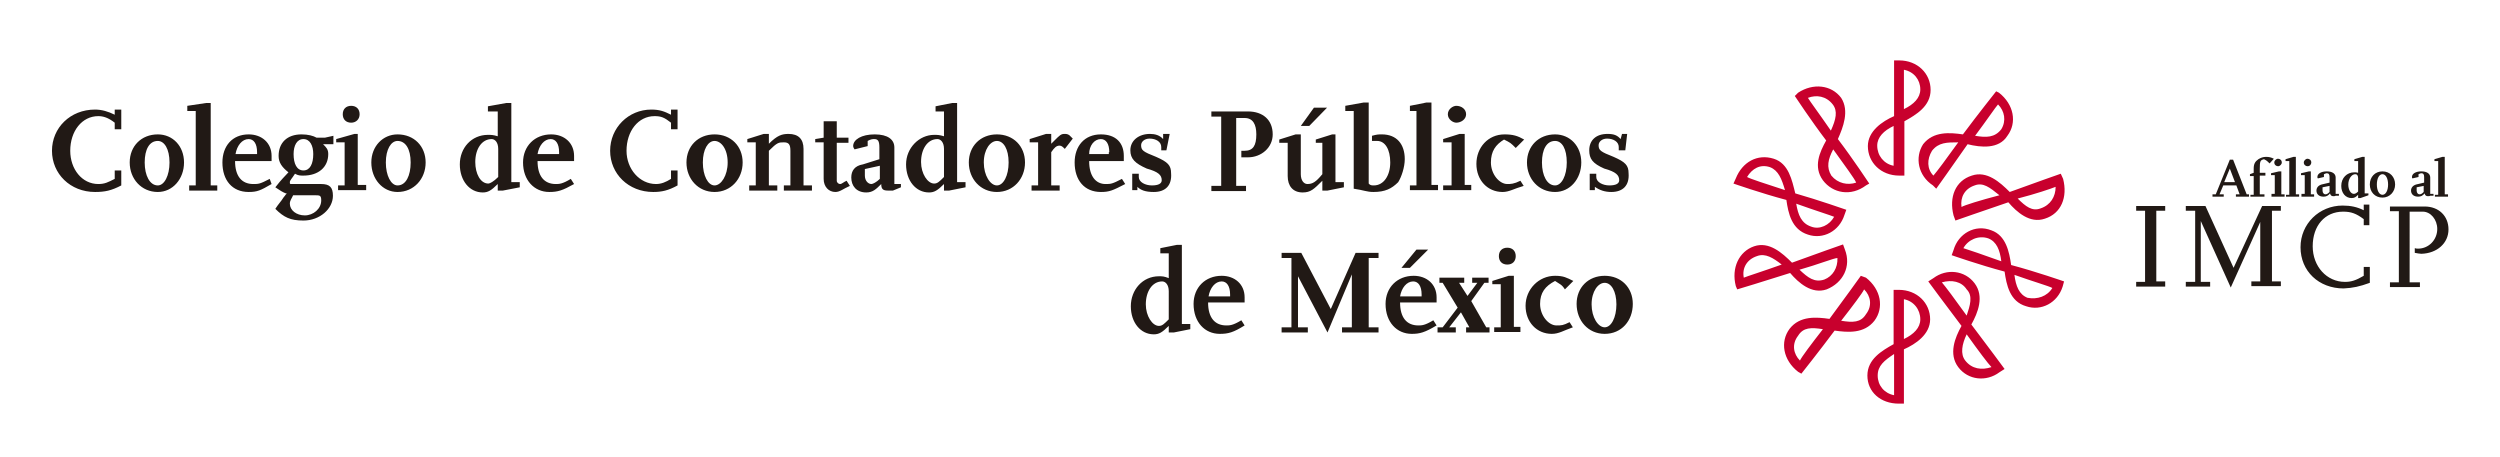 <?xml version="1.0" encoding="utf-8"?>
<!-- Generator: Adobe Illustrator 22.0.1, SVG Export Plug-In . SVG Version: 6.00 Build 0)  -->
<svg version="1.1" id="Capa_1" xmlns="http://www.w3.org/2000/svg" xmlns:xlink="http://www.w3.org/1999/xlink" x="0px" y="0px"
	 viewBox="0 0 533.9 97.5" style="enable-background:new 0 0 533.9 97.5;" xml:space="preserve">
<style type="text/css">
	.st0{fill-rule:evenodd;clip-rule:evenodd;fill:#C8002D;}
	.st1{fill-rule:evenodd;clip-rule:evenodd;fill:#211915;}
</style>
<g>
	<path class="st0" d="M412.6,32.2c1.4-1.8,3.2-1.8,5.6-1.8c-2.5,3.5-4.6,6.3-5.3,7.1C411.5,36.1,411.5,34,412.6,32.2 M426.7,22.3
		c1.4,1.4,1.8,3.5,0.7,5.3c-1.4,1.8-3.2,1.8-5.6,1.4C424.2,25.8,426.3,22.7,426.7,22.3z M426.3,19.5c0,0-3.9,4.9-7.1,9.2
		c-2.8-0.4-6.3-0.7-8.5,2.1c-1.8,2.8-1.1,6.7,2.1,8.8c0.7,0.7,0.7,0.7,0.7,0.7s3.5-4.9,6.7-9.5c2.8,0.7,6.7,1.1,8.5-1.8
		c2.1-2.8,1.4-6.7-1.8-9.2L426.3,19.5z M421.7,39.6c1.8-0.7,3.2,0.4,5.3,2.1c-4.2,1.1-7.4,2.1-8.1,2.5
		C418.6,42.1,419.6,40.3,421.7,39.6z M439,39.9c0,2.1-1.1,3.9-3.2,4.6c-1.8,0.7-3.2-0.4-4.9-2.1C434.8,41.4,438,40.3,439,39.9z
		 M440.1,37.1c0,0-6,2.1-10.9,3.9c-2.1-2.1-4.9-4.6-8.1-3.5c-3.5,1.1-4.9,4.6-3.9,8.5c0.4,1.1,0.4,1.1,0.4,1.1s6-2.1,11.3-3.9
		c1.8,2.1,4.6,4.6,7.8,3.5c3.5-1.1,4.9-4.6,3.9-8.5L440.1,37.1z M424.6,50.9c1.8,0.7,2.5,2.5,2.8,4.9c-3.9-1.4-7.1-2.5-8.1-2.8
		C420.3,51.2,422.5,50.2,424.6,50.9z M438.3,61.5c-1.1,1.8-3.2,2.5-5.3,2.1c-1.8-0.7-2.5-2.5-2.8-4.9
		C434.1,60.1,437.6,61.1,438.3,61.5z M440.8,60.1c0,0-6-2.1-11.3-3.5c-0.4-2.8-1.1-6.3-4.2-7.4c-3.5-1.4-7.1,0.7-8.1,4.2
		c-0.4,1.1-0.4,1.1-0.4,1.1s6,2.1,11.3,3.5c0.4,2.8,1.1,6.4,4.6,7.4c3.2,1.1,6.7-0.7,7.8-4.2L440.8,60.1z M420,61.8
		c1.4,1.4,0.7,3.5,0,5.6c-2.5-3.5-4.6-6.3-5.3-7.1C416.8,59.7,418.9,60.1,420,61.8z M425.3,78.4c-2.1,0.7-4.2,0.4-5.6-1.4
		c-1.1-1.4-0.7-3.5,0.3-5.6C422.5,74.9,424.6,77.7,425.3,78.4z M428.1,78.8c0,0-3.9-5.3-7.1-9.5c1.4-2.5,2.8-6,0.7-8.8
		c-2.1-2.8-6-3.2-8.8-1.1c-1.1,0.7-1.1,0.7-1.1,0.7s3.9,5.3,7.1,9.5c-1.4,2.5-2.8,6-0.7,8.8c2.1,2.8,6,3.2,8.8,1.1L428.1,78.8z
		 M410.1,68.2c0,1.8-1.4,3.2-3.5,4.2c0-4.2,0-7.8,0-8.5C408.7,64.3,410.1,66.1,410.1,68.2z M404.5,84.4c-2.1-0.4-3.5-2.1-3.5-4.2
		c0-2.1,1.4-3.2,3.5-4.6C404.5,79.8,404.5,83.7,404.5,84.4z M406.6,86.2c0,0,0-6.4,0-11.6c2.5-1.1,5.6-3.2,5.6-6.4
		c0-3.5-2.8-6.3-6.7-6.3c-1.1,0-1.1,0-1.1,0s0,6.3,0,11.6c-2.5,1.4-5.6,3.2-5.6,6.7c0,3.5,2.8,6,6.7,6H406.6z M398.5,67.1
		c-1.1,1.8-2.8,1.8-5.3,1.4c2.5-3.2,4.6-6,4.9-6.7C399.5,63.2,399.9,65.3,398.5,67.1z M384.4,77c-1.4-1.4-1.8-3.5-0.4-5.3
		c1.1-1.8,2.8-1.8,5.3-1.4C386.8,73.5,384.7,76.3,384.4,77z M384.7,79.8c0,0,3.9-4.9,7.1-9.2c2.8,0.4,6.3,0.7,8.5-2.1
		c2.1-2.8,1.4-6.7-1.8-9.2c-1.1-0.4-1.1-0.4-1.1-0.4s-3.5,4.9-6.7,9.2c-2.8-0.4-6.3-0.7-8.5,2.1c-2.1,2.8-1.4,6.7,1.8,9.2
		L384.7,79.8z M389.6,59.7c-2.1,0.7-3.5-0.4-5.3-2.1c3.9-1.1,7.4-2.5,8.1-2.5C392.5,57.2,391.4,59,389.6,59.7z M372.4,59.3
		c-0.4-2.1,0.7-3.9,2.8-4.6c1.8-0.7,3.5,0.4,5.3,1.8C376.6,57.9,373.1,59,372.4,59.3z M371,61.8c0,0,6-1.8,11.3-3.5
		c1.8,2.1,4.6,4.6,7.8,3.5c3.5-1.4,5.3-4.9,3.9-8.5c-0.4-1.1-0.4-1.1-0.4-1.1s-6,2.1-10.9,3.9c-2.1-2.1-4.9-4.6-8.1-3.5
		c-3.2,1.1-4.9,4.6-3.9,8.5L371,61.8z M386.8,48.4c-2.1-0.7-2.8-2.5-3.2-4.9c3.9,1.4,7.4,2.5,8.1,2.8
		C390.7,48.1,388.6,49.1,386.8,48.4z M373.1,37.8c1.1-1.8,2.8-2.8,4.9-2.1c1.8,0.7,2.5,2.5,3.2,4.9
		C376.9,39.2,373.8,38.2,373.1,37.8z M370.2,39.2c0,0,6,2.1,11.3,3.5c0.4,2.8,1.1,6.3,4.6,7.4c3.2,1.1,6.7-0.7,7.8-4.2
		c0.4-1.1,0.4-1.1,0.4-1.1s-6-2.1-10.9-3.5c-0.7-2.8-1.4-6.4-4.6-7.4c-3.5-1.1-6.7,0.7-8.1,4.2L370.2,39.2z M391.1,37.5
		c-1.1-1.8-0.7-3.5,0.4-5.6c2.5,3.5,4.6,6.3,4.9,7.1C394.6,39.6,392.5,39.2,391.1,37.5z M386.1,20.9c1.8-0.7,3.9-0.4,5.3,1.4
		c1.1,1.4,0.7,3.2-0.4,5.6C388.6,24.4,386.5,21.6,386.1,20.9z M383.3,20.5c0,0,3.5,5.3,6.7,9.5c-1.4,2.5-2.8,5.6-0.7,8.5
		c2.1,2.8,6,3.5,9.2,1.1c0.7-0.4,0.7-0.4,0.7-0.4s-3.5-5.3-6.7-9.5c1.1-2.5,2.5-6,0.7-8.8c-2.1-2.8-6-3.2-9.2-1.1L383.3,20.5z
		 M400.9,31.1c0-1.8,1.4-3.2,3.5-4.2c0,4.2,0,7.8,0,8.5C402.3,35,400.9,33.2,400.9,31.1z M406.6,14.9c2.1,0.4,3.5,2.1,3.5,4.2
		c0,1.8-1.4,3.2-3.5,4.2C406.6,19.5,406.6,15.6,406.6,14.9z M404.5,12.8c0,0,0,6.3,0,12c-2.5,1.1-5.6,3.2-5.6,6.4
		c0,3.5,2.8,6.3,6.7,6.3c1.1,0,1.1,0,1.1,0s0-6.3,0-11.6c2.5-1.4,5.6-3.2,5.6-6.7c0-3.5-2.8-6.3-6.7-6.3H404.5z"/>
	<path class="st1" d="M342.7,60.4c-1.4,0-2.8,1.8-2.8,4.6c0,2.8,1.4,4.9,2.8,4.9c1.4,0,2.5-2.1,2.5-4.9
		C345.2,62.2,344.1,60.4,342.7,60.4 M342.7,71.3c-3.5,0-6-2.8-6-6.4c0-3.5,2.5-6,6-6c3.5,0,6,2.5,6,6
		C348.7,68.5,346.3,71.3,342.7,71.3z M331.4,71.3c-3.2,0-5.6-2.5-5.6-6c0-3.5,2.8-6.4,6.3-6.4c1.8,0,2.5,0.4,3.9,1.1
		c-1.8,1.8-1.8,1.8-1.8,1.8c-0.7-1.1-1.1-1.1-2.1-1.8c-2.1,1.1-3.2,2.5-3.2,4.9c0,2.5,1.8,4.6,3.5,4.6c1.1,0,1.4,0,2.8-0.7
		c0.7,1.1,0.7,1.1,0.7,1.1C333.9,70.6,332.9,71.3,331.4,71.3z M321.9,56.5c-1.1,0-1.8-0.7-1.8-1.8c0-1.1,0.7-1.8,1.8-1.8
		c1.1,0,1.8,0.7,1.8,1.8C323.7,55.8,323,56.5,321.9,56.5z M319.1,71c0-1.1,0-1.1,0-1.1c1.4,0,1.4,0,1.4,0c0-9.2,0-9.2,0-9.2
		c-1.8,0-1.8,0-1.8,0c0-0.7,0-0.7,0-0.7c3.5-1.1,3.5-1.1,3.5-1.1c1.1,0,1.1,0,1.1,0c0,10.9,0,10.9,0,10.9c1.4,0,1.4,0,1.4,0
		c0,1.1,0,1.1,0,1.1H319.1z M313.1,71v-1.1h0.7l-1.8-3.2l-2.5,3.2h1.4V71h-3.9v-1.1h1.1l3.2-4.2l-3.2-5.3h-0.7v-1.1h5.3v1.1h-1.1
		l1.8,2.8l2.1-2.8h-1.1v-1.1h3.5v1.1H317l-2.8,3.9l3.2,5.6h0.7V71H313.1z M301.1,57.2c-1.8,0-1.8,0-1.8,0c3.2-3.9,3.2-3.9,3.2-3.9
		c2.5,0,2.5,0,2.5,0L301.1,57.2z M303.6,62.9c0-1.8-0.7-2.8-1.8-2.8c-1.4,0-2.5,1.4-2.8,3.2c4.6,0,4.6,0,4.6,0V62.9z M301.5,71.3
		c-3.2,0-5.6-2.5-5.6-6.4c0-3.5,2.5-6,6-6c2.8,0,4.9,1.8,4.9,4.6c0,1.1,0,1.1,0,1.1c-7.8,0-7.8,0-7.8,0c0,3.2,1.4,4.9,3.9,4.9
		c0.7,0,1.4,0,3.2-1.1c0.7,1.1,0.7,1.1,0.7,1.1C304.3,71,303.2,71.3,301.5,71.3z M286.6,71v-1.1h2.1V58.6L283.5,71l-6.3-12v10.9h2.1
		V71h-5.6v-1.1h2.1V55.1h-2.1v-1.1h4.2l6.3,12l5.3-12h4.9v1.1h-2.1v14.8h2.1V71H286.6z M262.7,62.9c0-1.8-0.7-2.8-1.8-2.8
		c-1.4,0-2.5,1.4-2.8,3.2c4.6,0,4.6,0,4.6,0V62.9z M260.5,71.3c-3.2,0-5.6-2.5-5.6-6.4c0-3.5,2.5-6,6-6c2.8,0,4.9,1.8,4.9,4.6
		c0,1.1,0,1.1,0,1.1c-7.8,0-7.8,0-7.8,0c0,3.2,1.4,4.9,3.9,4.9c0.7,0,1.4,0,3.2-1.1c0.7,1.1,0.7,1.1,0.7,1.1
		C263.4,71,262.3,71.3,260.5,71.3z M249.6,62.2c0-1.4-0.7-2.1-1.4-2.1c-2.1,0-3.5,2.1-3.5,4.9c0,2.5,1.4,4.6,2.8,4.6
		c0.7,0,1.1-0.4,2.1-1.4V62.2z M250.7,71c-1.1,0-1.1,0-1.1,0c0-1.4,0-1.4,0-1.4c-1.4,1.4-2.1,1.8-3.2,1.8c-2.8,0-4.9-2.5-4.9-6
		c0-3.5,2.5-6.4,6-6.4c0.7,0,1.1,0,2.1,0.4c0-5.3,0-5.3,0-5.3c-1.8,0-1.8,0-1.8,0c0-1.1,0-1.1,0-1.1c3.5-0.7,3.5-0.7,3.5-0.7
		c1.1,0,1.1,0,1.1,0c0,16.9,0,16.9,0,16.9c1.8,0,1.8,0,1.8,0c0,1.1,0,1.1,0,1.1L250.7,71z M344.1,41c-1.4,0-2.5-0.4-3.5-1.1
		c0,0.7,0,0.7,0,0.7c-1.1,0-1.1,0-1.1,0c0-3.5,0-3.5,0-3.5c1.4,0,1.4,0,1.4,0c0,0.7,0,0.7,0,0.7c0,1.1,1.4,1.8,2.8,1.8
		c1.4,0,2.1-0.4,2.1-1.1c0-1.1-0.7-1.8-3.2-2.5c-2.5-1.1-3.2-2.1-3.2-3.9c0-2.1,1.4-3.5,3.9-3.5c1.4,0,2.1,0.3,2.8,1.1
		c0.3-1.1,0.3-1.1,0.3-1.1c1.1,0,1.1,0,1.1,0c-0.4,3.5-0.4,3.5-0.4,3.5c-1.4,0-1.4,0-1.4,0s0-0.4,0-0.7c0-1.1-1.1-1.8-2.5-1.8
		c-1.1,0-1.8,0.7-1.8,1.4c0,1.1,0.4,1.4,3.2,2.5c2.5,1.1,3.2,1.8,3.2,3.5C348,39.6,346.6,41,344.1,41z M332.1,30.1
		c-1.8,0-2.8,1.8-2.8,4.6c0,2.8,1.1,4.9,2.8,4.9c1.4,0,2.5-2.1,2.5-4.9C334.6,31.8,333.6,30.1,332.1,30.1z M332.1,41
		c-3.5,0-6-2.8-6-6.3s2.5-6,6-6c3.2,0,5.6,2.5,5.6,6S335.3,41,332.1,41z M320.9,41c-3.2,0-5.6-2.5-5.6-6c0-3.5,2.5-6.3,6-6.3
		c1.8,0,2.8,0.3,4.2,1.1c-1.8,1.8-1.8,1.8-1.8,1.8c-1.1-1.1-1.1-1.1-2.5-1.8c-1.8,1.1-2.8,2.5-2.8,4.9c0,2.5,1.8,4.6,3.5,4.6
		c0.7,0,1.4,0,2.8-0.7c0.7,1.1,0.7,1.1,0.7,1.1C323.3,40.3,322.3,41,320.9,41z M311,26.2c-0.7,0-1.8-0.7-1.8-1.8
		c0-1.1,1.1-1.8,1.8-1.8c1.1,0,2.1,0.7,2.1,1.8C313.1,25.5,312,26.2,311,26.2z M308.2,40.7c0-1.1,0-1.1,0-1.1c1.8,0,1.8,0,1.8,0
		c0-9.2,0-9.2,0-9.2c-1.8,0-1.8,0-1.8,0c0-0.7,0-0.7,0-0.7c3.5-1.1,3.5-1.1,3.5-1.1c1.1,0,1.1,0,1.1,0c0,10.9,0,10.9,0,10.9
		c1.4,0,1.4,0,1.4,0c0,1.1,0,1.1,0,1.1H308.2z M301.1,40.7v-1.1h1.4V23.7h-1.4v-1.1l3.5-0.7h1.1v17.6h1.4v1.1H301.1z M298.6,38.9
		c-1.4,1.4-2.8,2.1-5.3,2.1c-1.4,0-2.1-0.4-4.2-0.7c0-16.6,0-16.6,0-16.6c-1.8,0-1.8,0-1.8,0c0-1.1,0-1.1,0-1.1
		c3.9-0.7,3.9-0.7,3.9-0.7c1.1,0,1.1,0,1.1,0c0,17.3,0,17.3,0,17.3c0.3,0.4,0.7,0.4,1.1,0.4c2.1,0,3.5-2.1,3.5-4.9
		c0-2.8-1.1-4.6-2.8-4.6c-1.1,0-1.1,0-1.1,0c0-1.1,0-1.1,0-1.1c1.1-0.3,1.4-0.3,2.1-0.3c3.2,0,4.9,2.1,4.9,5.3
		C300,35.7,299.3,37.8,298.6,38.9z M279.6,26.9c-1.8,0-1.8,0-1.8,0c2.8-3.9,2.8-3.9,2.8-3.9c2.8,0,2.8,0,2.8,0L279.6,26.9z
		 M283.5,40.7c-1.1,0-1.1,0-1.1,0c0-2.1,0-2.1,0-2.1c-1.8,1.8-2.5,2.5-4.2,2.5c-2.1,0-3.2-1.4-3.2-3.5c0-7.1,0-7.1,0-7.1
		c-1.8,0-1.8,0-1.8,0c0-0.7,0-0.7,0-0.7c3.5-1.1,3.5-1.1,3.5-1.1c1.1,0,1.1,0,1.1,0c0,8.5,0,8.5,0,8.5c0,1.4,0.7,2.1,1.4,2.1
		c1.1,0,1.8-0.4,3.2-2.1c0-6.7,0-6.7,0-6.7c-1.4,0-1.4,0-1.4,0c0-0.7,0-0.7,0-0.7c3.5-1.1,3.5-1.1,3.5-1.1c0.7,0,0.7,0,0.7,0
		c0,10.2,0,10.2,0,10.2c1.8,0,1.8,0,1.8,0c0,1.1,0,1.1,0,1.1L283.5,40.7z M266.5,33.6c-0.7,0-0.7,0-1.4,0c0-1.4,0-1.4,0-1.4
		c0.4,0,0.4,0,0.7,0c1.8,0,2.5-1.1,2.5-3.5c0-2.1-0.7-3.5-2.5-3.5c-1.8,0-1.8,0-1.8,0c0,14.5,0,14.5,0,14.5c2.1,0,2.1,0,2.1,0
		c0,1.1,0,1.1,0,1.1c-7.4,0-7.4,0-7.4,0c0-1.1,0-1.1,0-1.1c2.1,0,2.1,0,2.1,0c0-14.8,0-14.8,0-14.8c-2.1,0-2.1,0-2.1,0
		c0-1.1,0-1.1,0-1.1c7.8,0,7.8,0,7.8,0c3.2,0,5.3,1.8,5.3,4.9C271.8,31.5,269.4,33.6,266.5,33.6z M246.4,41c-1.8,0-2.8-0.4-3.5-1.1
		c0,0.7,0,0.7,0,0.7c-1.1,0-1.1,0-1.1,0c0-3.5,0-3.5,0-3.5c1.4,0,1.4,0,1.4,0c0,0.7,0,0.7,0,0.7c0,1.1,1.4,1.8,2.8,1.8
		c1.4,0,2.1-0.4,2.1-1.1c0-1.1-0.7-1.8-3.2-2.5c-2.5-1.1-3.5-2.1-3.5-3.9c0-2.1,1.8-3.5,4.2-3.5c1.1,0,2.1,0.3,2.8,1.1
		c0-1.1,0-1.1,0-1.1c1.4,0,1.4,0,1.4,0c-0.7,3.5-0.7,3.5-0.7,3.5c-1.1,0-1.1,0-1.1,0s0-0.4,0-0.7c0-1.1-1.1-1.8-2.5-1.8
		c-1.1,0-1.8,0.7-1.8,1.4c0,1.1,0.4,1.4,3.2,2.5c2.5,1.1,3.2,1.8,3.2,3.5C250.3,39.6,248.9,41,246.4,41z M236.9,32.5
		c0-1.8-0.7-2.8-1.8-2.8c-1.4,0-2.5,1.4-2.5,3.2c4.2,0,4.2,0,4.2,0V32.5z M235.1,41c-3.5,0-5.6-2.5-5.6-6.3c0-3.5,2.1-6,5.6-6
		c3.2,0,4.9,1.8,4.9,4.6c0,1.1,0,1.1,0,1.1c-7.4,0-7.4,0-7.4,0c0,3.2,1.4,4.9,3.5,4.9c1.1,0,1.4,0,3.5-1.1c0.7,1.1,0.7,1.1,0.7,1.1
		C237.6,40.7,236.9,41,235.1,41z M227.4,31.8c-0.4-0.4-0.7-0.7-1.1-0.7c-0.7,0-1.1,0.4-1.8,1.4c0,7.1,0,7.1,0,7.1c1.8,0,1.8,0,1.8,0
		c0,1.1,0,1.1,0,1.1c-6,0-6,0-6,0c0-1.1,0-1.1,0-1.1c1.4,0,1.4,0,1.4,0c0-9.2,0-9.2,0-9.2c-1.8,0-1.8,0-1.8,0c0-0.7,0-0.7,0-0.7
		c3.5-1.1,3.5-1.1,3.5-1.1c1.1,0,1.1,0,1.1,0c0,2.1,0,2.1,0,2.1c0.7-0.7,0.7-0.7,0.7-0.7c1.1-1.1,1.4-1.4,2.1-1.4
		c0.4,0,0.7,0,1.1,0.3c0.7,0.7,0.7,0.7,0.7,0.7L227.4,31.8z M212.9,30.1c-1.4,0-2.8,1.8-2.8,4.6c0,2.8,1.4,4.9,2.8,4.9
		c1.4,0,2.5-2.1,2.5-4.9C215.4,31.8,214.3,30.1,212.9,30.1z M212.9,41c-3.5,0-6-2.8-6-6.3s2.5-6,6-6c3.5,0,6,2.5,6,6
		S216.4,41,212.9,41z M201.6,31.8c0-1.4-0.7-2.1-1.4-2.1c-2.1,0-3.5,2.1-3.5,4.9c0,2.5,1.4,4.6,2.8,4.6c0.7,0,1.1-0.4,2.1-1.4V31.8z
		 M202.7,40.7c-1.1,0-1.1,0-1.1,0c0-1.4,0-1.4,0-1.4c-1.4,1.4-2.1,1.8-3.2,1.8c-2.8,0-4.9-2.5-4.9-6c0-3.5,2.8-6.3,6-6.3
		c0.7,0,1.1,0,2.1,0.3c0-5.3,0-5.3,0-5.3c-1.8,0-1.8,0-1.8,0c0-1.1,0-1.1,0-1.1c3.5-0.7,3.5-0.7,3.5-0.7c1.1,0,1.1,0,1.1,0
		c0,16.9,0,16.9,0,16.9c1.8,0,1.8,0,1.8,0c0,1.1,0,1.1,0,1.1L202.7,40.7z M187.9,35.4c-3.2,0.7-3.2,0.7-3.2,0.7c0,1.4,0,1.4,0,1.4
		c0,1.1,0.7,1.8,1.4,1.8c0.3,0,1.1-0.4,1.8-1.1V35.4z M190.7,40.7c-0.4,0-0.7,0-1.1,0c-1.1,0-1.4-0.4-1.4-1.4
		c-1.1,1.1-1.8,1.8-3.2,1.8c-2.1,0-3.2-1.4-3.2-3.2c0-1.4,0.7-2.5,2.5-2.8c3.5-1.1,3.5-1.1,3.5-1.1c0-2.5,0-2.5,0-2.5
		c0-1.4-0.3-1.8-1.1-1.8c-0.3,0-0.7,0-1.4,0.4c0,1.1,0,1.1,0,1.1c-2.8,0.7-2.8,0.7-2.8,0.7s-0.3-0.4-0.3-0.7c0-1.4,1.8-2.5,4.6-2.5
		c2.8,0,4.2,1.1,4.2,2.8c0,7.8,0,7.8,0,7.8c1.4,0,1.4,0,1.4,0c0,0.7,0,0.7,0,0.7L190.7,40.7z M178.4,41c-1.4,0-2.5-1.1-2.5-2.8
		c0-7.8,0-7.8,0-7.8c-1.8,0-1.8,0-1.8,0c0-0.7,0-0.7,0-0.7c1.8-0.3,1.8-0.3,1.8-0.3c0-3.5,0-3.5,0-3.5c2.8,0,2.8,0,2.8,0
		c0,3.5,0,3.5,0,3.5c2.5,0,2.5,0,2.5,0c0,1.1,0,1.1,0,1.1c-2.5,0-2.5,0-2.5,0c0,8.1,0,8.1,0,8.1c0,0.4,0.4,0.7,0.7,0.7
		c0.4,0,0.7-0.4,1.4-0.7c0.7,1.1,0.7,1.1,0.7,1.1C180.1,40.3,179.4,41,178.4,41z M167.4,40.7c0-1.1,0-1.1,0-1.1c1.4,0,1.4,0,1.4,0
		c0-7.4,0-7.4,0-7.4c0-1.4-0.4-1.8-1.4-1.8c-1.1,0-1.4,0-3.2,1.8c0,7.4,0,7.4,0,7.4c1.8,0,1.8,0,1.8,0c0,1.1,0,1.1,0,1.1
		c-6,0-6,0-6,0c0-1.1,0-1.1,0-1.1c1.4,0,1.4,0,1.4,0c0-9.2,0-9.2,0-9.2c-1.8,0-1.8,0-1.8,0c0-0.7,0-0.7,0-0.7
		c3.5-1.1,3.5-1.1,3.5-1.1c1.1,0,1.1,0,1.1,0c0,2.1,0,2.1,0,2.1c1.8-1.8,2.8-2.1,4.2-2.1c2.1,0,3.2,1.1,3.2,3.2c0,7.8,0,7.8,0,7.8
		c1.8,0,1.8,0,1.8,0c0,1.1,0,1.1,0,1.1H167.4z M152.6,30.1c-1.4,0-2.5,1.8-2.5,4.6c0,2.8,1.1,4.9,2.5,4.9c1.4,0,2.8-2.1,2.8-4.9
		C155.4,31.8,154,30.1,152.6,30.1z M152.6,41c-3.5,0-6-2.8-6-6.3s2.5-6,6-6c3.5,0,6,2.5,6,6S156.1,41,152.6,41z M139.5,41
		c-5.3,0-9.2-3.9-9.2-8.8s3.9-8.8,8.8-8.8c1.8,0,2.8,0.4,4.2,1.1c0-1.1,0-1.1,0-1.1c1.4,0,1.4,0,1.4,0c0,4.2,0,4.2,0,4.2
		c-1.4,0-1.4,0-1.4,0c0-1.4,0-1.4,0-1.4c-1.4-1.1-2.1-1.4-3.5-1.4c-3.5,0-6,3.2-6,7.4c0,3.9,2.8,7.1,6.3,7.1c1.1,0,2.1-0.4,3.2-1.1
		c0-1.8,0-1.8,0-1.8c1.4,0,1.4,0,1.4,0c0,3.2,0,3.2,0,3.2C142.7,40.7,141.3,41,139.5,41z M119.4,32.5c0-1.8-0.7-2.8-1.8-2.8
		c-1.4,0-2.5,1.4-2.8,3.2c4.6,0,4.6,0,4.6,0V32.5z M117.3,41c-3.2,0-5.6-2.5-5.6-6.3c0-3.5,2.5-6,6-6c2.8,0,4.9,1.8,4.9,4.6
		c0,1.1,0,1.1,0,1.1c-7.8,0-7.8,0-7.8,0c0,3.2,1.4,4.9,3.9,4.9c0.7,0,1.4,0,3.2-1.1c0.7,1.1,0.7,1.1,0.7,1.1
		C120.1,40.7,119.1,41,117.3,41z M106.4,31.8c0-1.4-0.7-2.1-1.4-2.1c-2.1,0-3.5,2.1-3.5,4.9c0,2.5,1.1,4.6,2.8,4.6
		c0.3,0,1.1-0.4,2.1-1.4V31.8z M107.4,40.7c-1.1,0-1.1,0-1.1,0c0-1.4,0-1.4,0-1.4c-1.4,1.4-2.1,1.8-3.2,1.8c-2.8,0-4.9-2.5-4.9-6
		c0-3.5,2.5-6.3,6-6.3c0.7,0,1.1,0,2.1,0.3c0-5.3,0-5.3,0-5.3c-2.1,0-2.1,0-2.1,0c0-1.1,0-1.1,0-1.1c3.9-0.7,3.9-0.7,3.9-0.7
		c1.1,0,1.1,0,1.1,0c0,16.9,0,16.9,0,16.9c1.8,0,1.8,0,1.8,0c0,1.1,0,1.1,0,1.1L107.4,40.7z M84.9,30.1c-1.4,0-2.5,1.8-2.5,4.6
		c0,2.8,1.1,4.9,2.5,4.9c1.8,0,2.8-2.1,2.8-4.9C87.7,31.8,86.6,30.1,84.9,30.1z M84.9,41c-3.2,0-5.6-2.8-5.6-6.3s2.5-6,5.6-6
		c3.5,0,6,2.5,6,6S88.4,41,84.9,41z M75,26.2c-1.1,0-1.8-0.7-1.8-1.8c0-1.1,0.7-1.8,1.8-1.8c1.1,0,1.8,0.7,1.8,1.8
		C76.8,25.5,76,26.2,75,26.2z M72.2,40.7c0-1.1,0-1.1,0-1.1c1.4,0,1.4,0,1.4,0c0-9.2,0-9.2,0-9.2c-1.8,0-1.8,0-1.8,0
		c0-0.7,0-0.7,0-0.7c3.9-1.1,3.9-1.1,3.9-1.1c0.7,0,0.7,0,0.7,0c0,10.9,0,10.9,0,10.9c1.8,0,1.8,0,1.8,0c0,1.1,0,1.1,0,1.1H72.2z
		 M64.8,29.7c-1.4,0-2.1,1.4-2.1,3.2c0,2.1,0.7,3.5,2.1,3.5c1.4,0,2.1-1.4,2.1-3.5C66.9,31.1,66.2,29.7,64.8,29.7z M67.2,41.7
		c-4.6,0-4.6,0-4.6,0c-0.3,0.7-0.7,1.1-0.7,1.8c0,1.4,1.4,2.5,3.2,2.5c1.8,0,3.5-1.4,3.5-3.2C68.6,41.7,68.3,41.7,67.2,41.7z
		 M69,30.8c0.7,0.7,1.1,1.1,1.1,2.1c0,2.8-2.1,4.6-5.3,4.6c-0.7,0-1.1,0-1.8-0.4c-0.7,1.1-1.1,1.4-1.1,1.8c0,0.4,0,0.4,0.4,0.4
		c6.3,0,6.3,0,6.3,0c1.8,0,2.5,0.7,2.5,2.5c0,2.8-2.8,5.3-6.3,5.3c-2.8,0-4.2-0.7-6-2.5c0.7-1.1,1.1-1.4,1.8-2.5
		c0.4-0.4,0.4-0.7,0.7-0.7c-1.1-0.4-1.4-0.7-2.5-1.4c1.4-1.8,1.8-2.1,2.8-3.2c-1.4-1.1-2.1-2.1-2.1-3.5c0-2.8,1.8-4.6,4.9-4.6
		c1.4,0,2.5,0.3,3.2,0.7c1.8,0,1.8,0,1.8,0c1.8-0.4,1.8-0.4,1.8-0.4c0,1.8,0,1.8,0,1.8H69z M54.9,32.5c0-1.8-0.7-2.8-1.8-2.8
		c-1.4,0-2.5,1.4-2.8,3.2c4.6,0,4.6,0,4.6,0V32.5z M53.1,41c-3.5,0-5.6-2.5-5.6-6.3c0-3.5,2.1-6,5.6-6c2.8,0,4.9,1.8,4.9,4.6
		c0,1.1,0,1.1,0,1.1c-7.8,0-7.8,0-7.8,0c0,3.2,1.4,4.9,3.9,4.9c1.1,0,1.4,0,3.5-1.1c0.4,1.1,0.4,1.1,0.4,1.1
		C55.6,40.7,54.9,41,53.1,41z M40.4,40.7v-1.1h1.4V23.7h-1.8v-1.1L44,22H45v17.6h1.4v1.1H40.4z M33.7,30.1c-1.8,0-2.8,1.8-2.8,4.6
		c0,2.8,1.1,4.9,2.8,4.9c1.4,0,2.5-2.1,2.5-4.9C36.2,31.8,35.1,30.1,33.7,30.1z M33.7,41c-3.5,0-6-2.8-6-6.3s2.5-6,6-6
		c3.2,0,5.6,2.5,5.6,6S36.9,41,33.7,41z M20.3,41c-5.3,0-9.2-3.9-9.2-8.8s3.9-8.8,9.2-8.8c1.4,0,2.8,0.4,4.2,1.1c0-1.1,0-1.1,0-1.1
		c1.4,0,1.4,0,1.4,0c0,4.2,0,4.2,0,4.2c-1.4,0-1.4,0-1.4,0c0-1.4,0-1.4,0-1.4c-1.4-1.1-2.5-1.4-3.5-1.4c-3.5,0-6,3.2-6,7.4
		c0,3.9,2.5,7.1,6,7.1c1.4,0,2.1-0.4,3.5-1.1c0-1.8,0-1.8,0-1.8c1.4,0,1.4,0,1.4,0c0,3.2,0,3.2,0,3.2C23.8,40.7,22.4,41,20.3,41z
		 M522.8,42v-0.5h-0.7v-8h-0.5l-1.7,0.5v0.4h0.8v7.2h-0.7V42H522.8z M517.6,41c-0.4,0.4-0.6,0.5-0.9,0.5c-0.3,0-0.6-0.3-0.6-0.8V40
		l1.5-0.3V41z M519.7,41.8v-0.4H519v-3.5c0-0.8-0.7-1.3-1.9-1.3c-1.2,0-2,0.5-2,1.2c0,0.1,0,0.2,0.1,0.3l1.3-0.3v-0.6
		c0.3-0.1,0.4-0.2,0.6-0.2c0.4,0,0.6,0.2,0.6,0.8v1.2l-1.7,0.4c-0.7,0.2-1.1,0.7-1.1,1.3c0,0.8,0.6,1.3,1.5,1.3c0.6,0,1-0.2,1.4-0.7
		c0.1,0.4,0.3,0.6,0.7,0.6c0.2,0,0.4,0,0.5-0.1L519.7,41.8z M510,39.4c0,1.3-0.5,2.2-1.2,2.2c-0.7,0-1.2-0.9-1.2-2.2
		c0-1.3,0.5-2.2,1.2-2.2C509.5,37.2,510,38.1,510,39.4z M511.5,39.4c0-1.6-1.1-2.8-2.7-2.8c-1.6,0-2.7,1.2-2.7,2.8
		c0,1.6,1.1,2.8,2.7,2.8C510.3,42.2,511.5,41,511.5,39.4z M503.6,40.9c-0.3,0.3-0.6,0.5-0.9,0.5c-0.7,0-1.2-0.9-1.2-2
		c0-1.2,0.7-2.2,1.5-2.2c0.4,0,0.6,0.3,0.6,0.9V40.9z M505.8,41.7v-0.4H505v-7.8h-0.5l-1.7,0.5v0.4h0.8v2.5
		c-0.4-0.1-0.5-0.1-0.8-0.1c-1.6,0-2.8,1.2-2.8,2.9c0,1.5,0.9,2.6,2.2,2.6c0.6,0,0.9-0.2,1.4-0.7v0.7h0.5L505.8,41.7z M497.5,41
		c-0.4,0.4-0.6,0.5-0.9,0.5c-0.3,0-0.6-0.3-0.6-0.8V40l1.5-0.3V41z M499.5,41.8v-0.4h-0.7v-3.5c0-0.8-0.7-1.3-1.9-1.3
		c-1.2,0-2,0.5-2,1.2c0,0.1,0,0.2,0.1,0.3l1.3-0.3v-0.6c0.3-0.1,0.4-0.2,0.6-0.2c0.4,0,0.6,0.2,0.6,0.8v1.2l-1.7,0.4
		c-0.7,0.2-1.1,0.7-1.1,1.3c0,0.8,0.6,1.3,1.5,1.3c0.6,0,1-0.2,1.4-0.7c0.1,0.4,0.3,0.6,0.7,0.6c0.2,0,0.4,0,0.5-0.1L499.5,41.8z
		 M493.6,34.7c0-0.5-0.4-0.8-0.8-0.8c-0.4,0-0.8,0.4-0.8,0.8c0,0.5,0.4,0.8,0.8,0.8C493.3,35.5,493.6,35.1,493.6,34.7z M494.2,42
		v-0.5h-0.7v-4.9h-0.4l-1.7,0.4v0.4h0.8v4h-0.7V42H494.2z M491,42v-0.5h-0.7v-8h-0.5l-1.7,0.5v0.4h0.8v7.2h-0.7V42H491z M487.3,34.7
		c0-0.5-0.4-0.8-0.8-0.8c-0.4,0-0.8,0.4-0.8,0.8c0,0.5,0.4,0.8,0.8,0.8C486.9,35.5,487.3,35.1,487.3,34.7z M487.9,42v-0.5h-0.7v-4.9
		h-0.5l-1.7,0.4v0.4h0.8v4h-0.7V42H487.9z M485.6,33.9c-0.6-0.3-1-0.4-1.7-0.4c-0.6,0-1.1,0.2-1.6,0.5c-0.7,0.5-1,1-1,2v0.9
		l-0.8,0.3v0.4h0.8v4h-0.7V42h3v-0.5h-1v-4h1.2v-0.6h-1.2v-0.8c0-1.7,0.1-1.9,0.9-2.1c0.6,0.3,0.7,0.4,1.2,0.9L485.6,33.9z
		 M477.3,38.9H475l1.2-2.9L477.3,38.9z M480.3,42v-0.5h-0.5l-2.9-7.4h-0.7l-3,7.4h-0.7V42h2.4v-0.5H474l0.8-1.9h2.8l0.7,1.9h-0.8V42
		H480.3z M522.9,49c0-2.9-2.1-4.9-5.1-4.9h-7.4v1h1.9v15.2h-1.9v1h6.4l0-1h-2.2V45.2h2.8c1.7,0,3.1,1.7,3.1,3.7
		c0,2.3-1.8,4.2-4.1,4.2c-0.2,0-0.4,0-0.7-0.1V54c0.7,0.1,1,0.2,1.4,0.2C520.5,54.1,522.9,51.9,522.9,49z M506.1,60.4v-3.4h-1.3v1.9
		c-1.7,1-2.7,1.3-4,1.3c-3.9,0-6.9-3.3-6.9-7.6c0-4.4,2.6-7.4,6.5-7.4c1.7,0,2.8,0.4,4.4,1.6v1.3h1.2v-4.4h-1.2v1.2
		c-1.4-0.7-2.8-1-4.5-1c-5,0-9,3.9-9,8.9c0,5.1,3.9,8.8,9.2,8.8C502.5,61.5,503.9,61.2,506.1,60.4z M487.1,61.1v-1h-1.9V45h1.9v-1
		h-4l-6.1,13.2L471,44h-4.2v1h2v15.2h-2v1h5.2v-1h-2v-13l6.4,14.2l6.3-14v12.7h-1.9v1H487.1z M462.4,61.1v-1h-1.9V45h1.9v-1h-6.2v1
		h1.9v15.2h-1.9v1H462.4z"/>
</g>
</svg>

